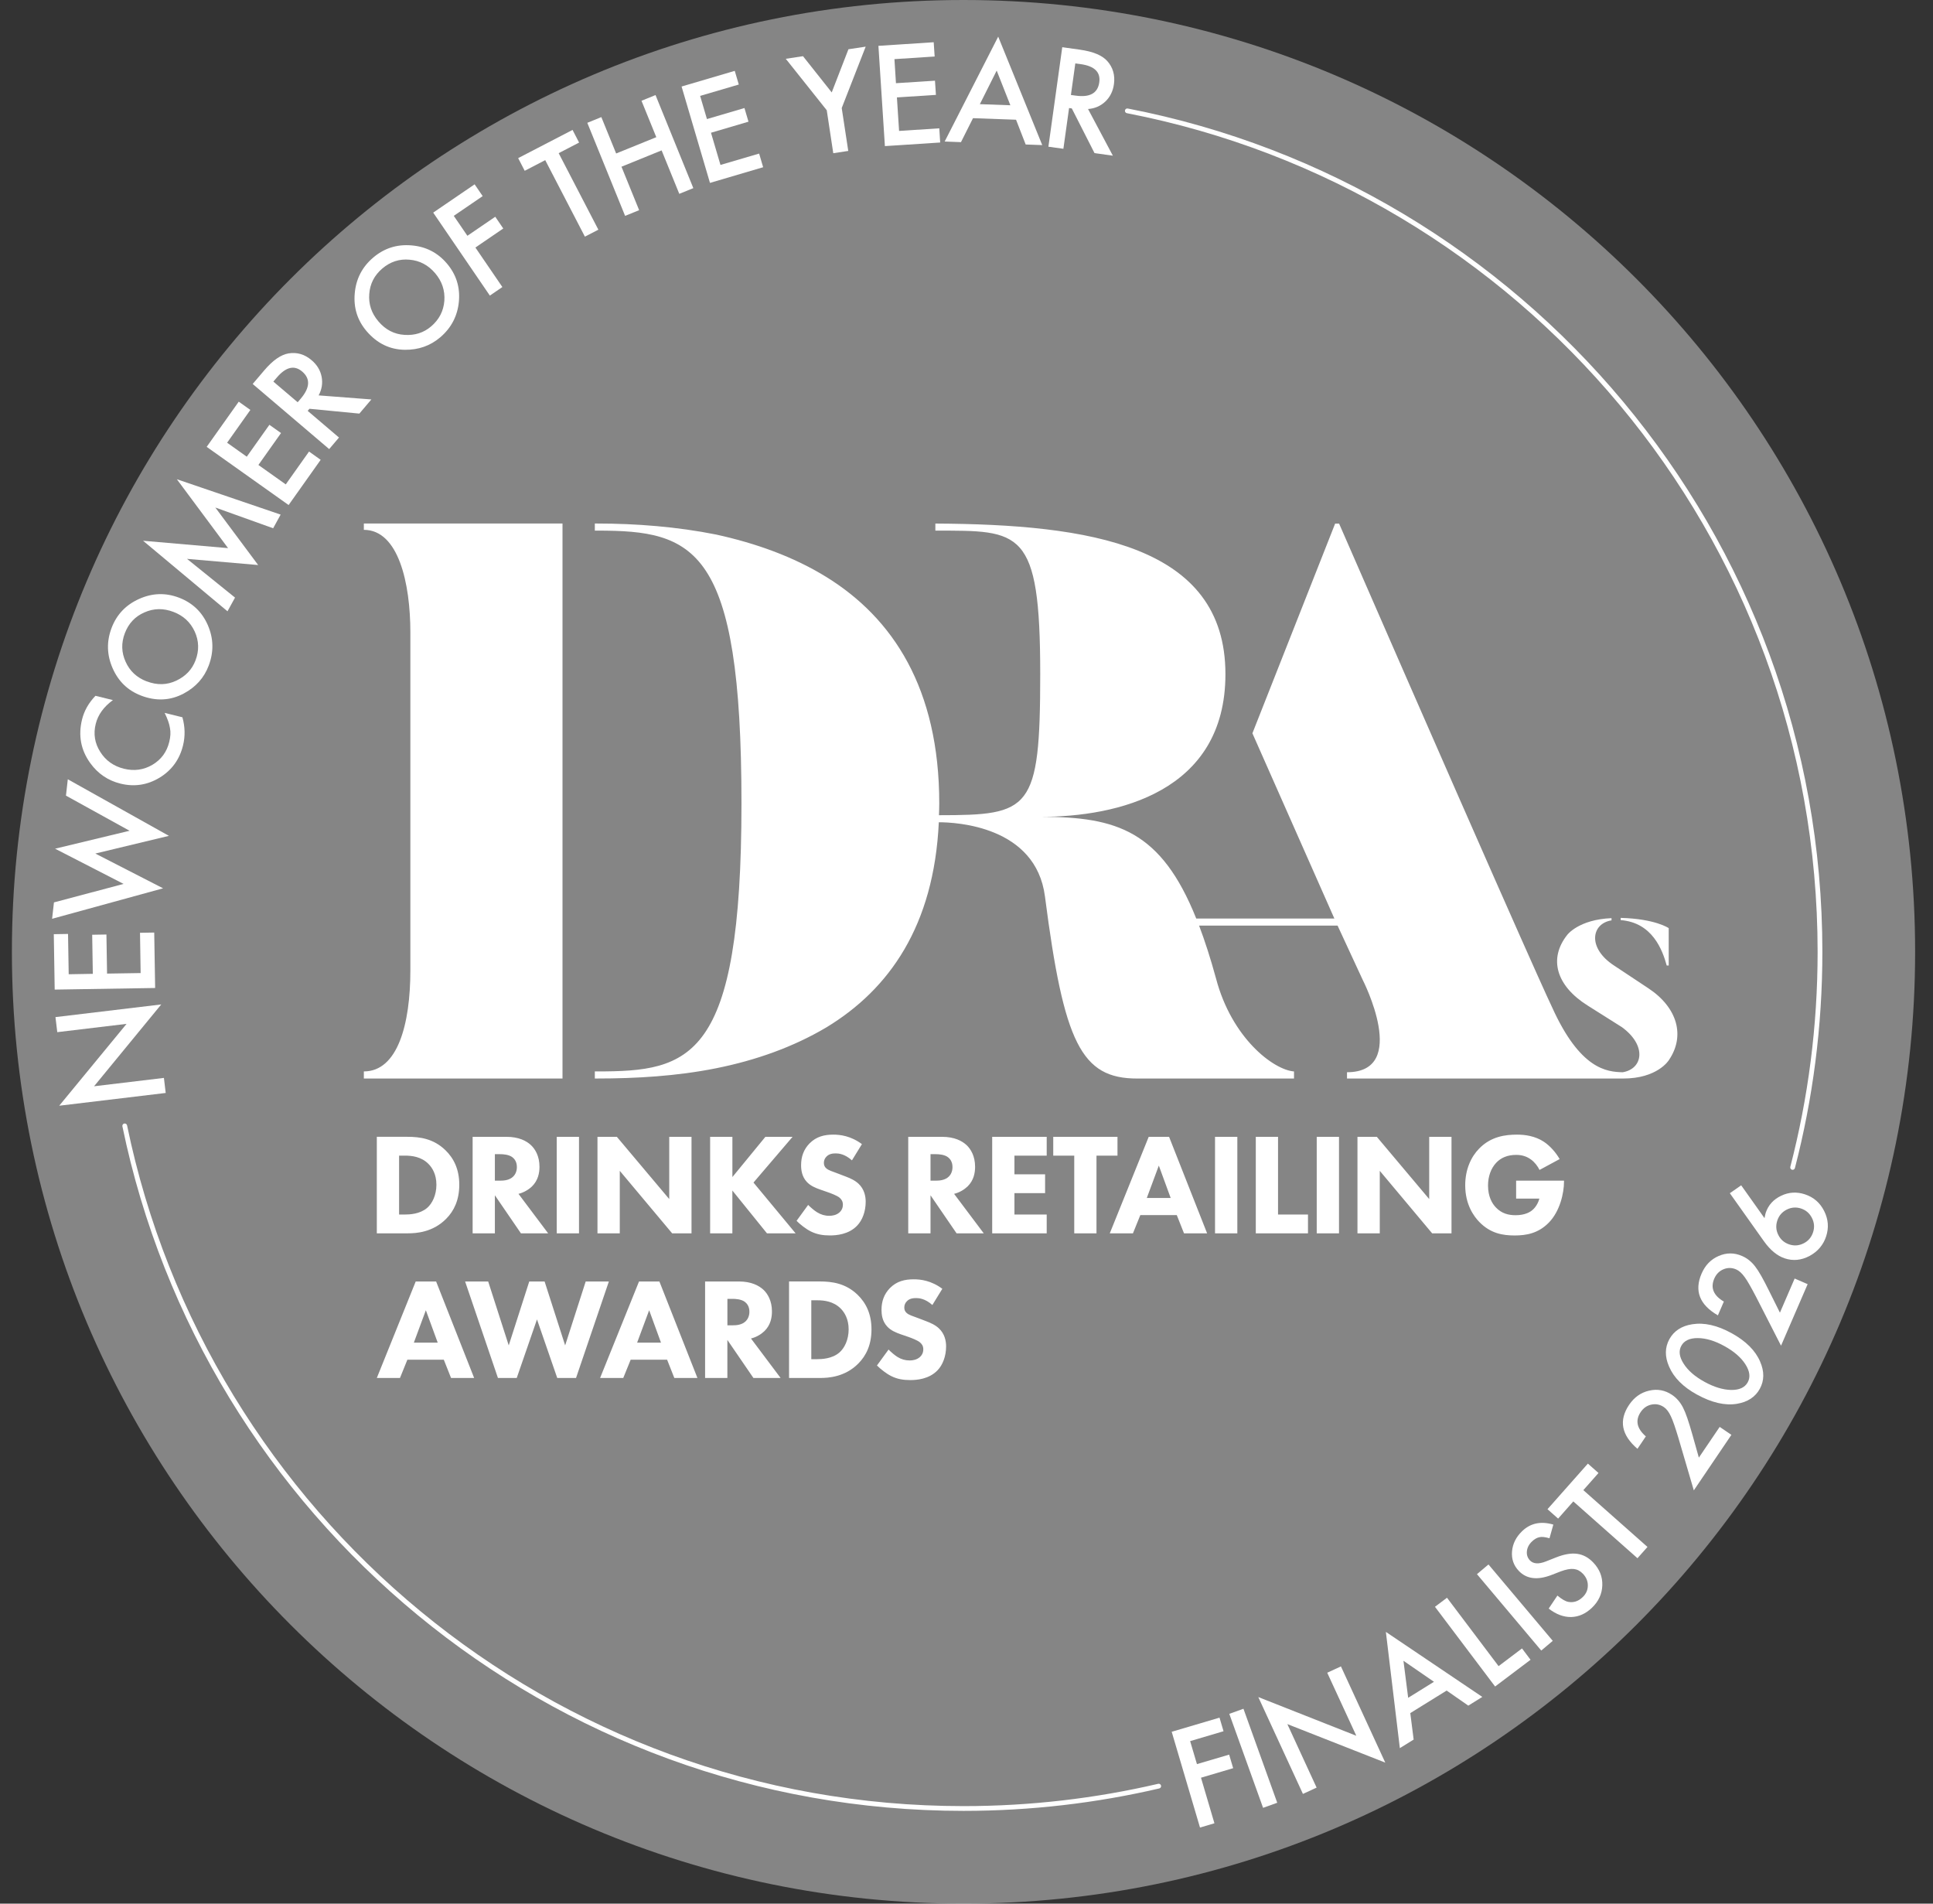 <?xml version="1.0" encoding="UTF-8"?> <svg xmlns="http://www.w3.org/2000/svg" width="65" height="64" viewBox="0 0 65 64" fill="none"><rect x="0" y="0" width="65" height="64" fill="#333333" stroke="none"/><g clip-path="url(#clip0_157_1090)"><path opacity="0.4" d="M32.4 63.999C50.073 63.999 64.399 49.672 64.399 31.999C64.399 14.327 50.073 0 32.4 0C14.727 0 0.4 14.327 0.4 31.999C0.4 49.672 14.727 63.999 32.4 63.999Z" fill="white"></path><path d="M12.671 38.22V41.464H13.722C13.994 41.464 14.554 41.43 15.001 40.978C15.269 40.71 15.444 40.341 15.444 39.83C15.444 39.318 15.263 38.944 14.976 38.667C14.578 38.283 14.125 38.219 13.697 38.219H12.671V38.22ZM13.42 38.852H13.619C13.847 38.852 14.165 38.886 14.407 39.13C14.534 39.256 14.675 39.48 14.675 39.83C14.675 40.179 14.534 40.466 14.359 40.613C14.116 40.817 13.775 40.832 13.619 40.832H13.42V38.852ZM15.893 38.22V41.464H16.641V40.185L17.517 41.464H18.432L17.435 40.137C17.614 40.093 17.776 39.995 17.888 39.888C18.096 39.684 18.141 39.431 18.141 39.227C18.141 38.867 17.995 38.633 17.858 38.502C17.703 38.356 17.445 38.22 17.031 38.22H15.893ZM16.641 38.803H16.816C16.913 38.803 17.109 38.813 17.23 38.906C17.293 38.955 17.381 39.052 17.381 39.237C17.381 39.397 17.313 39.5 17.26 39.553C17.134 39.679 16.948 39.694 16.812 39.694H16.641V38.804V38.803ZM18.721 38.22V41.464H19.47V38.22H18.721ZM20.841 41.464V39.363L22.602 41.464H23.253V38.22H22.504V40.312L20.743 38.22H20.091V41.464H20.84H20.841ZM24.627 38.22H23.879V41.464H24.627V40.025L25.79 41.464H26.753L25.337 39.757L26.651 38.22H25.737L24.628 39.572V38.22H24.627ZM28.986 38.467C28.607 38.185 28.246 38.146 28.023 38.146C27.721 38.146 27.449 38.21 27.22 38.443C27.026 38.643 26.938 38.886 26.938 39.172C26.938 39.328 26.962 39.556 27.132 39.737C27.259 39.873 27.434 39.941 27.585 39.994L27.852 40.087C27.945 40.121 28.145 40.194 28.232 40.266C28.299 40.325 28.343 40.393 28.343 40.5C28.343 40.622 28.29 40.709 28.226 40.763C28.119 40.856 27.983 40.875 27.885 40.875C27.734 40.875 27.603 40.835 27.477 40.757C27.388 40.704 27.258 40.593 27.175 40.509L26.786 41.044C26.906 41.166 27.097 41.316 27.262 41.399C27.466 41.501 27.671 41.535 27.904 41.535C28.119 41.535 28.537 41.506 28.823 41.205C28.994 41.029 29.11 40.737 29.11 40.402C29.11 40.212 29.061 39.978 28.872 39.799C28.745 39.677 28.57 39.605 28.429 39.551L28.186 39.458C27.968 39.376 27.856 39.346 27.778 39.273C27.729 39.229 27.704 39.17 27.704 39.093C27.704 39.011 27.738 38.938 27.787 38.889C27.874 38.792 28 38.777 28.103 38.777C28.196 38.777 28.404 38.792 28.648 39.011L28.983 38.466L28.986 38.467ZM30.541 38.22V41.464H31.29V40.185L32.166 41.464H33.08L32.083 40.137C32.263 40.093 32.424 39.995 32.536 39.888C32.745 39.684 32.789 39.431 32.789 39.227C32.789 38.867 32.643 38.633 32.507 38.502C32.351 38.356 32.094 38.22 31.679 38.22H30.541ZM31.29 38.803H31.465C31.562 38.803 31.757 38.813 31.878 38.906C31.941 38.955 32.029 39.052 32.029 39.237C32.029 39.397 31.962 39.5 31.909 39.553C31.782 39.679 31.597 39.694 31.46 39.694H31.29V38.804V38.803ZM35.197 38.22H33.364V41.464H35.197V40.832H34.112V40.112H35.143V39.48H34.112V38.852H35.197V38.22ZM37.577 38.852V38.22H35.417V38.852H36.123V41.464H36.871V38.852H37.577ZM39.813 41.464H40.591L39.312 38.22H38.627L37.318 41.464H38.097L38.345 40.851H39.571L39.814 41.464H39.813ZM38.563 40.276L38.967 39.187L39.366 40.276H38.563ZM40.857 38.22V41.464H41.607V38.22H40.857ZM42.228 38.22V41.464H43.983V40.832H42.976V38.22H42.228ZM44.277 38.22V41.464H45.026V38.22H44.277ZM46.397 41.464V39.363L48.158 41.464H48.809V38.22H48.059V40.312L46.298 38.22H45.647V41.464H46.395H46.397ZM50.981 40.296H51.764C51.701 40.534 51.556 40.66 51.531 40.68C51.459 40.743 51.288 40.855 50.966 40.855C50.718 40.855 50.499 40.796 50.309 40.602C50.173 40.465 50.037 40.227 50.037 39.858C50.037 39.556 50.134 39.279 50.315 39.089C50.471 38.924 50.69 38.827 50.987 38.827C51.172 38.827 51.337 38.876 51.482 38.983C51.609 39.075 51.706 39.206 51.769 39.333L52.445 38.968C52.329 38.764 52.139 38.536 51.92 38.389C51.619 38.189 51.278 38.146 51.01 38.146C50.627 38.146 50.134 38.205 49.736 38.618C49.464 38.896 49.27 39.319 49.27 39.849C49.27 40.495 49.556 40.889 49.746 41.084C50.125 41.473 50.544 41.536 50.932 41.536C51.321 41.536 51.731 41.469 52.091 41.094C52.451 40.719 52.592 40.121 52.592 39.727V39.693H50.982V40.296H50.981ZM15.166 46.327H15.944L14.665 43.083H13.979L12.671 46.327H13.45L13.698 45.714H14.924L15.167 46.327H15.166ZM13.916 45.14L14.32 44.05L14.719 45.14H13.916ZM15.64 43.083L16.744 46.327H17.376L18.057 44.358L18.738 46.327H19.37L20.474 43.083H19.695L19.004 45.232L18.313 43.083H17.797L17.107 45.232L16.416 43.083H15.637H15.64ZM22.674 46.327H23.452L22.173 43.083H21.488L20.179 46.327H20.958L21.207 45.714H22.433L22.675 46.327H22.674ZM21.424 45.14L21.829 44.05L22.227 45.14H21.424ZM23.71 43.083V46.327H24.459V45.048L25.335 46.327H26.249L25.253 45C25.432 44.956 25.593 44.859 25.705 44.752C25.914 44.547 25.958 44.294 25.958 44.09C25.958 43.73 25.812 43.496 25.676 43.365C25.52 43.22 25.263 43.083 24.848 43.083H23.71ZM24.46 43.667H24.635C24.732 43.667 24.927 43.677 25.048 43.769C25.111 43.818 25.2 43.915 25.2 44.1C25.2 44.26 25.132 44.363 25.079 44.416C24.952 44.543 24.767 44.557 24.631 44.557H24.46V43.668V43.667ZM26.533 43.083V46.327H27.584C27.856 46.327 28.416 46.294 28.863 45.841C29.13 45.573 29.305 45.204 29.305 44.693C29.305 44.181 29.125 43.808 28.838 43.53C28.439 43.146 27.987 43.082 27.559 43.082H26.533V43.083ZM27.281 43.715H27.481C27.709 43.715 28.026 43.749 28.269 43.992C28.395 44.118 28.537 44.342 28.537 44.693C28.537 45.044 28.395 45.329 28.22 45.476C27.978 45.681 27.637 45.695 27.481 45.695H27.281V43.715ZM31.689 43.33C31.31 43.048 30.95 43.01 30.727 43.01C30.425 43.01 30.153 43.073 29.924 43.306C29.73 43.506 29.642 43.749 29.642 44.036C29.642 44.191 29.665 44.42 29.836 44.6C29.962 44.737 30.137 44.804 30.288 44.858L30.556 44.95C30.649 44.984 30.848 45.057 30.935 45.13C31.003 45.188 31.047 45.256 31.047 45.363C31.047 45.485 30.994 45.572 30.93 45.626C30.823 45.719 30.687 45.738 30.589 45.738C30.438 45.738 30.307 45.699 30.18 45.621C30.092 45.568 29.961 45.456 29.879 45.372L29.489 45.907C29.61 46.029 29.801 46.179 29.966 46.262C30.17 46.365 30.374 46.398 30.608 46.398C30.823 46.398 31.24 46.369 31.527 46.068C31.697 45.893 31.814 45.6 31.814 45.265C31.814 45.075 31.765 44.842 31.575 44.662C31.449 44.54 31.274 44.468 31.133 44.414L30.89 44.321C30.671 44.239 30.559 44.21 30.482 44.136C30.433 44.092 30.408 44.033 30.408 43.957C30.408 43.874 30.442 43.801 30.491 43.752C30.578 43.655 30.704 43.641 30.807 43.641C30.899 43.641 31.108 43.655 31.352 43.874L31.687 43.329L31.689 43.33ZM12.235 36.021C13.374 36.021 13.799 34.43 13.799 32.628V21.258C13.799 19.614 13.402 17.813 12.235 17.813V17.601H18.915V36.26H12.235V36.022V36.021ZM54.192 30.942C53.511 31.047 53.369 31.87 54.274 32.46L55.425 33.223C56.413 33.875 56.675 34.832 56.114 35.647C56.114 35.647 55.735 36.264 54.571 36.26H54.566H45.295V36.048C47.415 36.048 45.825 32.947 45.825 32.947L44.978 31.118H40.321C40.517 31.637 40.706 32.221 40.89 32.894C41.42 34.908 42.825 35.969 43.513 36.022V36.26H38.239C36.358 36.26 35.775 35.067 35.138 30.137C34.831 27.771 32.143 27.644 31.569 27.644C31.406 31.134 29.896 33.261 27.795 34.536C26.682 35.199 25.41 35.649 24.084 35.914C22.759 36.18 21.382 36.259 20.082 36.259H20.002V36.021H20.082C23.209 36.021 24.933 35.649 24.933 27.009C24.933 18.368 23.343 17.839 20.082 17.839H20.002V17.601H20.082C21.382 17.601 22.759 17.707 24.084 17.972C25.41 18.263 26.682 18.714 27.795 19.403C30.021 20.782 31.584 23.141 31.584 27.01C31.584 27.146 31.578 27.275 31.574 27.407C34.638 27.405 34.979 27.266 34.979 22.664C34.979 17.761 34.318 17.84 31.453 17.84V17.602C36.622 17.629 41.207 18.317 41.207 22.664C41.207 26.64 37.55 27.461 35.005 27.461C37.555 27.461 39.046 27.936 40.226 30.881H44.87L42.114 24.653L44.896 17.603H45.029C51.735 32.975 52.185 33.85 52.185 33.85C53.136 35.964 54.037 36.035 54.565 36.049C55.246 35.936 55.387 35.155 54.541 34.534L53.39 33.808C52.328 33.142 52.066 32.23 52.701 31.43C52.701 31.43 53.083 30.914 54.19 30.868V30.943M56.046 32.46C55.904 31.944 55.568 31.016 54.498 30.934V30.859C55.665 30.89 56.113 31.204 56.113 31.204V32.46H56.045" fill="white"></path><path d="M5.572 36.745L1.991 37.174L4.256 34.422L1.926 34.701L1.865 34.195L5.422 33.769L3.163 36.52L5.512 36.239L5.572 36.744V36.745Z" fill="white"></path><path d="M2.288 31.4L2.31 32.754L3.121 32.74L3.1 31.426L3.579 31.418L3.6 32.732L4.729 32.714L4.708 31.36L5.186 31.352L5.217 33.216L1.839 33.27L1.809 31.407L2.287 31.399L2.288 31.4Z" fill="white"></path><path d="M1.815 30.338L4.156 29.717L1.852 28.533L4.357 27.93L2.218 26.749L2.28 26.199L5.68 28.101L3.205 28.696L5.484 29.865L1.752 30.889L1.814 30.339L1.815 30.338Z" fill="white"></path><path d="M3.211 23.393L3.797 23.537C3.486 23.764 3.295 24.031 3.219 24.337C3.135 24.673 3.186 24.987 3.371 25.278C3.554 25.569 3.821 25.759 4.168 25.845C4.513 25.929 4.831 25.885 5.126 25.712C5.419 25.538 5.608 25.283 5.691 24.945C5.734 24.771 5.743 24.615 5.716 24.48C5.705 24.405 5.683 24.325 5.654 24.241C5.623 24.156 5.585 24.064 5.536 23.967L6.134 24.115C6.224 24.438 6.231 24.755 6.153 25.067C6.037 25.535 5.775 25.896 5.366 26.145C4.955 26.393 4.516 26.46 4.05 26.345C3.632 26.242 3.293 26.012 3.035 25.655C2.718 25.216 2.626 24.727 2.759 24.188C2.832 23.893 2.983 23.629 3.21 23.393H3.211Z" fill="white"></path><path d="M4.746 23.386C4.301 23.217 3.982 22.91 3.786 22.463C3.591 22.017 3.58 21.566 3.752 21.111C3.923 20.662 4.231 20.337 4.675 20.137C5.12 19.936 5.567 19.922 6.018 20.093C6.472 20.266 6.796 20.574 6.989 21.019C7.183 21.466 7.192 21.919 7.017 22.38C6.863 22.788 6.583 23.101 6.176 23.317C5.728 23.555 5.252 23.579 4.746 23.387V23.386ZM4.934 22.907C5.283 23.04 5.615 23.032 5.929 22.883C6.243 22.735 6.457 22.509 6.574 22.203C6.7 21.872 6.691 21.548 6.549 21.235C6.403 20.918 6.165 20.698 5.832 20.572C5.495 20.444 5.17 20.449 4.858 20.588C4.544 20.724 4.324 20.958 4.198 21.288C4.073 21.616 4.082 21.937 4.225 22.25C4.365 22.563 4.603 22.782 4.934 22.909V22.907Z" fill="white"></path><path d="M7.65 20.552L4.811 18.18L7.669 18.428L5.947 16.112L9.437 17.301L9.185 17.76L7.241 17.063L8.681 18.996L6.289 18.789L7.903 20.091L7.649 20.553L7.65 20.552Z" fill="white"></path><path d="M8.42 13.78L7.637 14.884L8.298 15.354L9.059 14.282L9.45 14.559L8.689 15.632L9.609 16.285L10.392 15.181L10.783 15.459L9.705 16.979L6.95 15.023L8.028 13.504L8.419 13.782L8.42 13.78Z" fill="white"></path><path d="M10.714 13.293L12.488 13.429L12.084 13.905L10.406 13.743L10.346 13.813L11.399 14.71L11.069 15.098L8.497 12.909L8.884 12.454C9.173 12.114 9.446 11.924 9.703 11.881C9.986 11.835 10.246 11.911 10.478 12.11C10.66 12.264 10.773 12.451 10.815 12.666C10.856 12.882 10.824 13.092 10.714 13.294V13.293ZM10.009 13.524L10.114 13.401C10.426 13.033 10.442 12.731 10.161 12.491C9.898 12.268 9.615 12.334 9.31 12.691L9.192 12.829L10.009 13.523V13.524Z" fill="white"></path><path d="M12.325 11.131C12.017 10.768 11.885 10.345 11.929 9.86C11.972 9.375 12.179 8.975 12.55 8.659C12.917 8.347 13.342 8.21 13.827 8.249C14.313 8.287 14.713 8.489 15.026 8.857C15.341 9.226 15.475 9.653 15.431 10.136C15.386 10.62 15.176 11.024 14.801 11.343C14.469 11.625 14.073 11.765 13.614 11.76C13.105 11.753 12.677 11.544 12.326 11.132L12.325 11.131ZM12.722 10.802C12.963 11.087 13.258 11.239 13.606 11.259C13.951 11.281 14.249 11.186 14.497 10.974C14.767 10.744 14.915 10.457 14.942 10.113C14.967 9.766 14.863 9.457 14.633 9.186C14.399 8.911 14.112 8.76 13.77 8.731C13.429 8.699 13.125 8.799 12.856 9.027C12.588 9.255 12.442 9.54 12.417 9.883C12.39 10.224 12.491 10.53 12.722 10.801V10.802Z" fill="white"></path><path d="M16.231 6.593L15.259 7.257L15.717 7.927L16.654 7.287L16.923 7.682L15.986 8.322L16.893 9.65L16.472 9.938L14.567 7.148L15.96 6.197L16.23 6.592L16.231 6.593Z" fill="white"></path><path d="M18.786 5.149L20.121 7.722L19.668 7.956L18.334 5.384L17.644 5.742L17.424 5.316L19.253 4.368L19.473 4.793L18.785 5.15L18.786 5.149Z" fill="white"></path><path d="M20.719 5.16L22.069 4.612L21.571 3.388L22.043 3.196L23.314 6.325L22.842 6.517L22.248 5.056L20.898 5.605L21.492 7.066L21.02 7.258L19.749 4.129L20.221 3.937L20.719 5.16Z" fill="white"></path><path d="M24.843 2.842L23.543 3.224L23.772 4.003L25.033 3.632L25.169 4.091L23.908 4.463L24.227 5.545L25.527 5.163L25.662 5.622L23.874 6.149L22.919 2.909L24.707 2.382L24.843 2.842Z" fill="white"></path><path d="M27.801 3.707L26.423 1.977L27.002 1.889L27.968 3.107L28.53 1.656L29.11 1.568L28.304 3.632L28.524 5.074L28.02 5.151L27.801 3.708V3.707Z" fill="white"></path><path d="M31.428 1.9L30.077 1.988L30.128 2.797L31.44 2.713L31.472 3.19L30.16 3.275L30.233 4.402L31.585 4.314L31.615 4.791L29.756 4.912L29.538 1.541L31.397 1.42L31.429 1.898L31.428 1.9Z" fill="white"></path><path d="M34.164 4.025L32.719 3.973L32.314 4.779L31.766 4.758L33.566 1.232L35.047 4.878L34.49 4.858L34.166 4.025H34.164ZM33.975 3.539L33.515 2.373L32.949 3.502L33.974 3.539H33.975Z" fill="white"></path><path d="M36.586 3.663L37.422 5.234L36.805 5.148L36.041 3.645L35.949 3.633L35.758 5.002L35.254 4.932L35.72 1.587L36.312 1.67C36.754 1.732 37.061 1.859 37.234 2.053C37.425 2.268 37.499 2.527 37.458 2.83C37.425 3.067 37.328 3.262 37.169 3.413C37.009 3.564 36.815 3.649 36.586 3.665V3.663ZM36.011 3.193L36.172 3.215C36.649 3.282 36.914 3.133 36.965 2.767C37.013 2.425 36.804 2.221 36.339 2.156L36.159 2.132L36.011 3.193Z" fill="white"></path><path d="M41.142 58.204L40.02 58.536L40.249 59.309L41.332 58.99L41.467 59.446L40.385 59.766L40.837 61.298L40.352 61.442L39.4 58.222L41.008 57.747L41.143 58.203L41.142 58.204Z" fill="white"></path><path d="M41.813 57.448L42.949 60.608L42.473 60.779L41.337 57.619L41.813 57.448Z" fill="white"></path><path d="M43.813 60.311L42.312 57.055L45.608 58.356L44.63 56.237L45.091 56.024L46.582 59.259L43.289 57.964L44.273 60.099L43.813 60.311Z" fill="white"></path><path d="M48.645 56.837L47.423 57.594L47.536 58.484L47.072 58.772L46.602 54.864L49.845 57.05L49.374 57.343L48.645 56.836V56.837ZM48.218 56.541L47.193 55.835L47.352 57.08L48.218 56.542V56.541Z" fill="white"></path><path d="M48.657 53.715L50.392 56.015L51.18 55.42L51.467 55.801L50.275 56.7L48.253 54.02L48.657 53.716V53.715Z" fill="white"></path><path d="M50.052 52.597L52.214 55.165L51.827 55.491L49.665 52.923L50.052 52.597Z" fill="white"></path><path d="M52.233 51.256L52.104 51.716C51.956 51.673 51.843 51.661 51.766 51.68C51.681 51.697 51.597 51.745 51.515 51.824C51.413 51.921 51.357 52.03 51.344 52.152C51.332 52.273 51.366 52.376 51.448 52.462C51.561 52.58 51.741 52.591 51.986 52.494L52.322 52.361C52.595 52.253 52.832 52.211 53.033 52.239C53.234 52.266 53.415 52.363 53.574 52.53C53.787 52.753 53.89 53.009 53.88 53.297C53.871 53.587 53.755 53.838 53.533 54.051C53.323 54.253 53.09 54.357 52.834 54.364C52.58 54.368 52.327 54.275 52.077 54.08L52.37 53.643C52.523 53.77 52.646 53.84 52.74 53.855C52.916 53.887 53.075 53.834 53.22 53.695C53.334 53.586 53.392 53.457 53.393 53.308C53.395 53.159 53.34 53.027 53.229 52.91C53.183 52.862 53.136 52.826 53.085 52.799C53.034 52.772 52.979 52.756 52.92 52.749C52.862 52.743 52.795 52.746 52.724 52.76C52.653 52.773 52.574 52.796 52.488 52.827L52.161 52.954C51.694 53.131 51.332 53.085 51.074 52.815C50.899 52.633 50.823 52.414 50.844 52.158C50.866 51.9 50.98 51.673 51.186 51.475C51.466 51.207 51.814 51.134 52.232 51.256H52.233Z" fill="white"></path><path d="M53.242 50.098L55.399 52.008L55.062 52.387L52.905 50.477L52.394 51.055L52.037 50.739L53.395 49.206L53.752 49.522L53.242 50.098Z" fill="white"></path><path d="M57.125 49.007L57.827 47.972L58.221 48.239L56.957 50.106L56.441 48.349C56.389 48.175 56.342 48.027 56.3 47.905C56.258 47.783 56.22 47.686 56.185 47.614C56.118 47.47 56.041 47.367 55.95 47.306C55.82 47.218 55.682 47.191 55.531 47.222C55.381 47.254 55.262 47.338 55.171 47.472C54.982 47.753 55.039 48.026 55.344 48.291L55.062 48.709C54.521 48.245 54.428 47.752 54.783 47.227C54.955 46.974 55.178 46.816 55.456 46.753C55.733 46.688 55.991 46.737 56.229 46.898C56.38 47.001 56.501 47.141 56.593 47.32C56.64 47.412 56.69 47.532 56.74 47.681C56.791 47.83 56.847 48.012 56.908 48.228L57.127 49.006L57.125 49.007Z" fill="white"></path><path d="M57.065 46.887C56.597 46.63 56.283 46.315 56.124 45.942C55.978 45.608 55.983 45.301 56.135 45.023C56.289 44.746 56.545 44.577 56.905 44.521C57.305 44.457 57.745 44.556 58.227 44.821C58.707 45.085 59.027 45.404 59.186 45.775C59.332 46.109 59.328 46.415 59.176 46.692C59.024 46.968 58.767 47.136 58.405 47.196C58.006 47.261 57.56 47.158 57.066 46.887H57.065ZM57.307 46.452C57.633 46.632 57.936 46.724 58.213 46.73C58.488 46.733 58.673 46.648 58.77 46.473C58.866 46.299 58.839 46.097 58.69 45.865C58.542 45.635 58.307 45.432 57.985 45.255C57.664 45.077 57.365 44.988 57.091 44.986C56.818 44.985 56.633 45.071 56.537 45.245C56.442 45.417 56.468 45.619 56.616 45.849C56.763 46.078 56.993 46.279 57.307 46.451V46.452Z" fill="white"></path><path d="M59.852 44.133L60.348 42.984L60.785 43.173L59.89 45.242L59.057 43.612C58.973 43.451 58.9 43.315 58.835 43.202C58.771 43.089 58.716 43.001 58.668 42.937C58.576 42.807 58.48 42.72 58.38 42.677C58.237 42.615 58.095 42.614 57.954 42.673C57.812 42.732 57.71 42.837 57.645 42.986C57.511 43.297 57.618 43.554 57.967 43.759L57.767 44.222C57.15 43.866 56.967 43.399 57.219 42.816C57.341 42.535 57.531 42.339 57.792 42.226C58.053 42.112 58.316 42.111 58.579 42.226C58.747 42.298 58.892 42.414 59.015 42.572C59.079 42.654 59.15 42.763 59.227 42.9C59.304 43.036 59.393 43.206 59.492 43.407L59.852 44.13V44.133Z" fill="white"></path><path d="M58.169 40.115L58.55 39.85L59.334 40.954C59.342 40.911 59.35 40.873 59.357 40.844C59.364 40.815 59.369 40.791 59.375 40.774C59.461 40.516 59.633 40.325 59.894 40.201C60.151 40.078 60.418 40.062 60.693 40.153C60.986 40.249 61.201 40.437 61.341 40.715C61.48 40.992 61.502 41.276 61.406 41.568C61.311 41.857 61.124 42.076 60.847 42.226C60.571 42.371 60.292 42.399 60.013 42.305C59.761 42.221 59.528 42.029 59.314 41.729L58.168 40.115H58.169ZM60.57 40.632C60.401 40.575 60.238 40.588 60.083 40.666C59.926 40.745 59.819 40.868 59.764 41.035C59.709 41.203 59.72 41.365 59.799 41.52C59.877 41.676 60 41.781 60.166 41.837C60.333 41.892 60.493 41.879 60.649 41.801C60.805 41.724 60.911 41.599 60.967 41.43C61.021 41.265 61.009 41.105 60.93 40.949C60.851 40.792 60.73 40.686 60.57 40.633V40.632Z" fill="white"></path><path d="M4.178 37.773C4.222 37.764 4.264 37.792 4.273 37.835C6.969 50.9 18.537 60.721 32.4 60.721C34.652 60.721 36.843 60.461 38.946 59.971C38.989 59.961 39.032 59.988 39.042 60.031C39.052 60.074 39.025 60.117 38.982 60.127C36.868 60.619 34.665 60.881 32.4 60.881C18.46 60.881 6.827 51.005 4.116 37.868C4.107 37.825 4.135 37.782 4.178 37.773Z" fill="white"></path><path d="M61.12 32.001C61.12 18.018 51.126 6.368 37.892 3.805C37.849 3.797 37.82 3.755 37.829 3.711C37.837 3.668 37.879 3.639 37.922 3.648C51.231 6.225 61.28 17.939 61.28 32.001C61.28 34.511 60.959 36.946 60.357 39.269C60.346 39.312 60.302 39.338 60.26 39.327C60.217 39.316 60.191 39.272 60.202 39.229C60.801 36.919 61.12 34.498 61.12 32.001Z" fill="white"></path></g><defs><clipPath id="clip0_157_1090"><rect width="64" height="64" fill="white" transform="translate(0.4)"></rect></clipPath></defs></svg> 